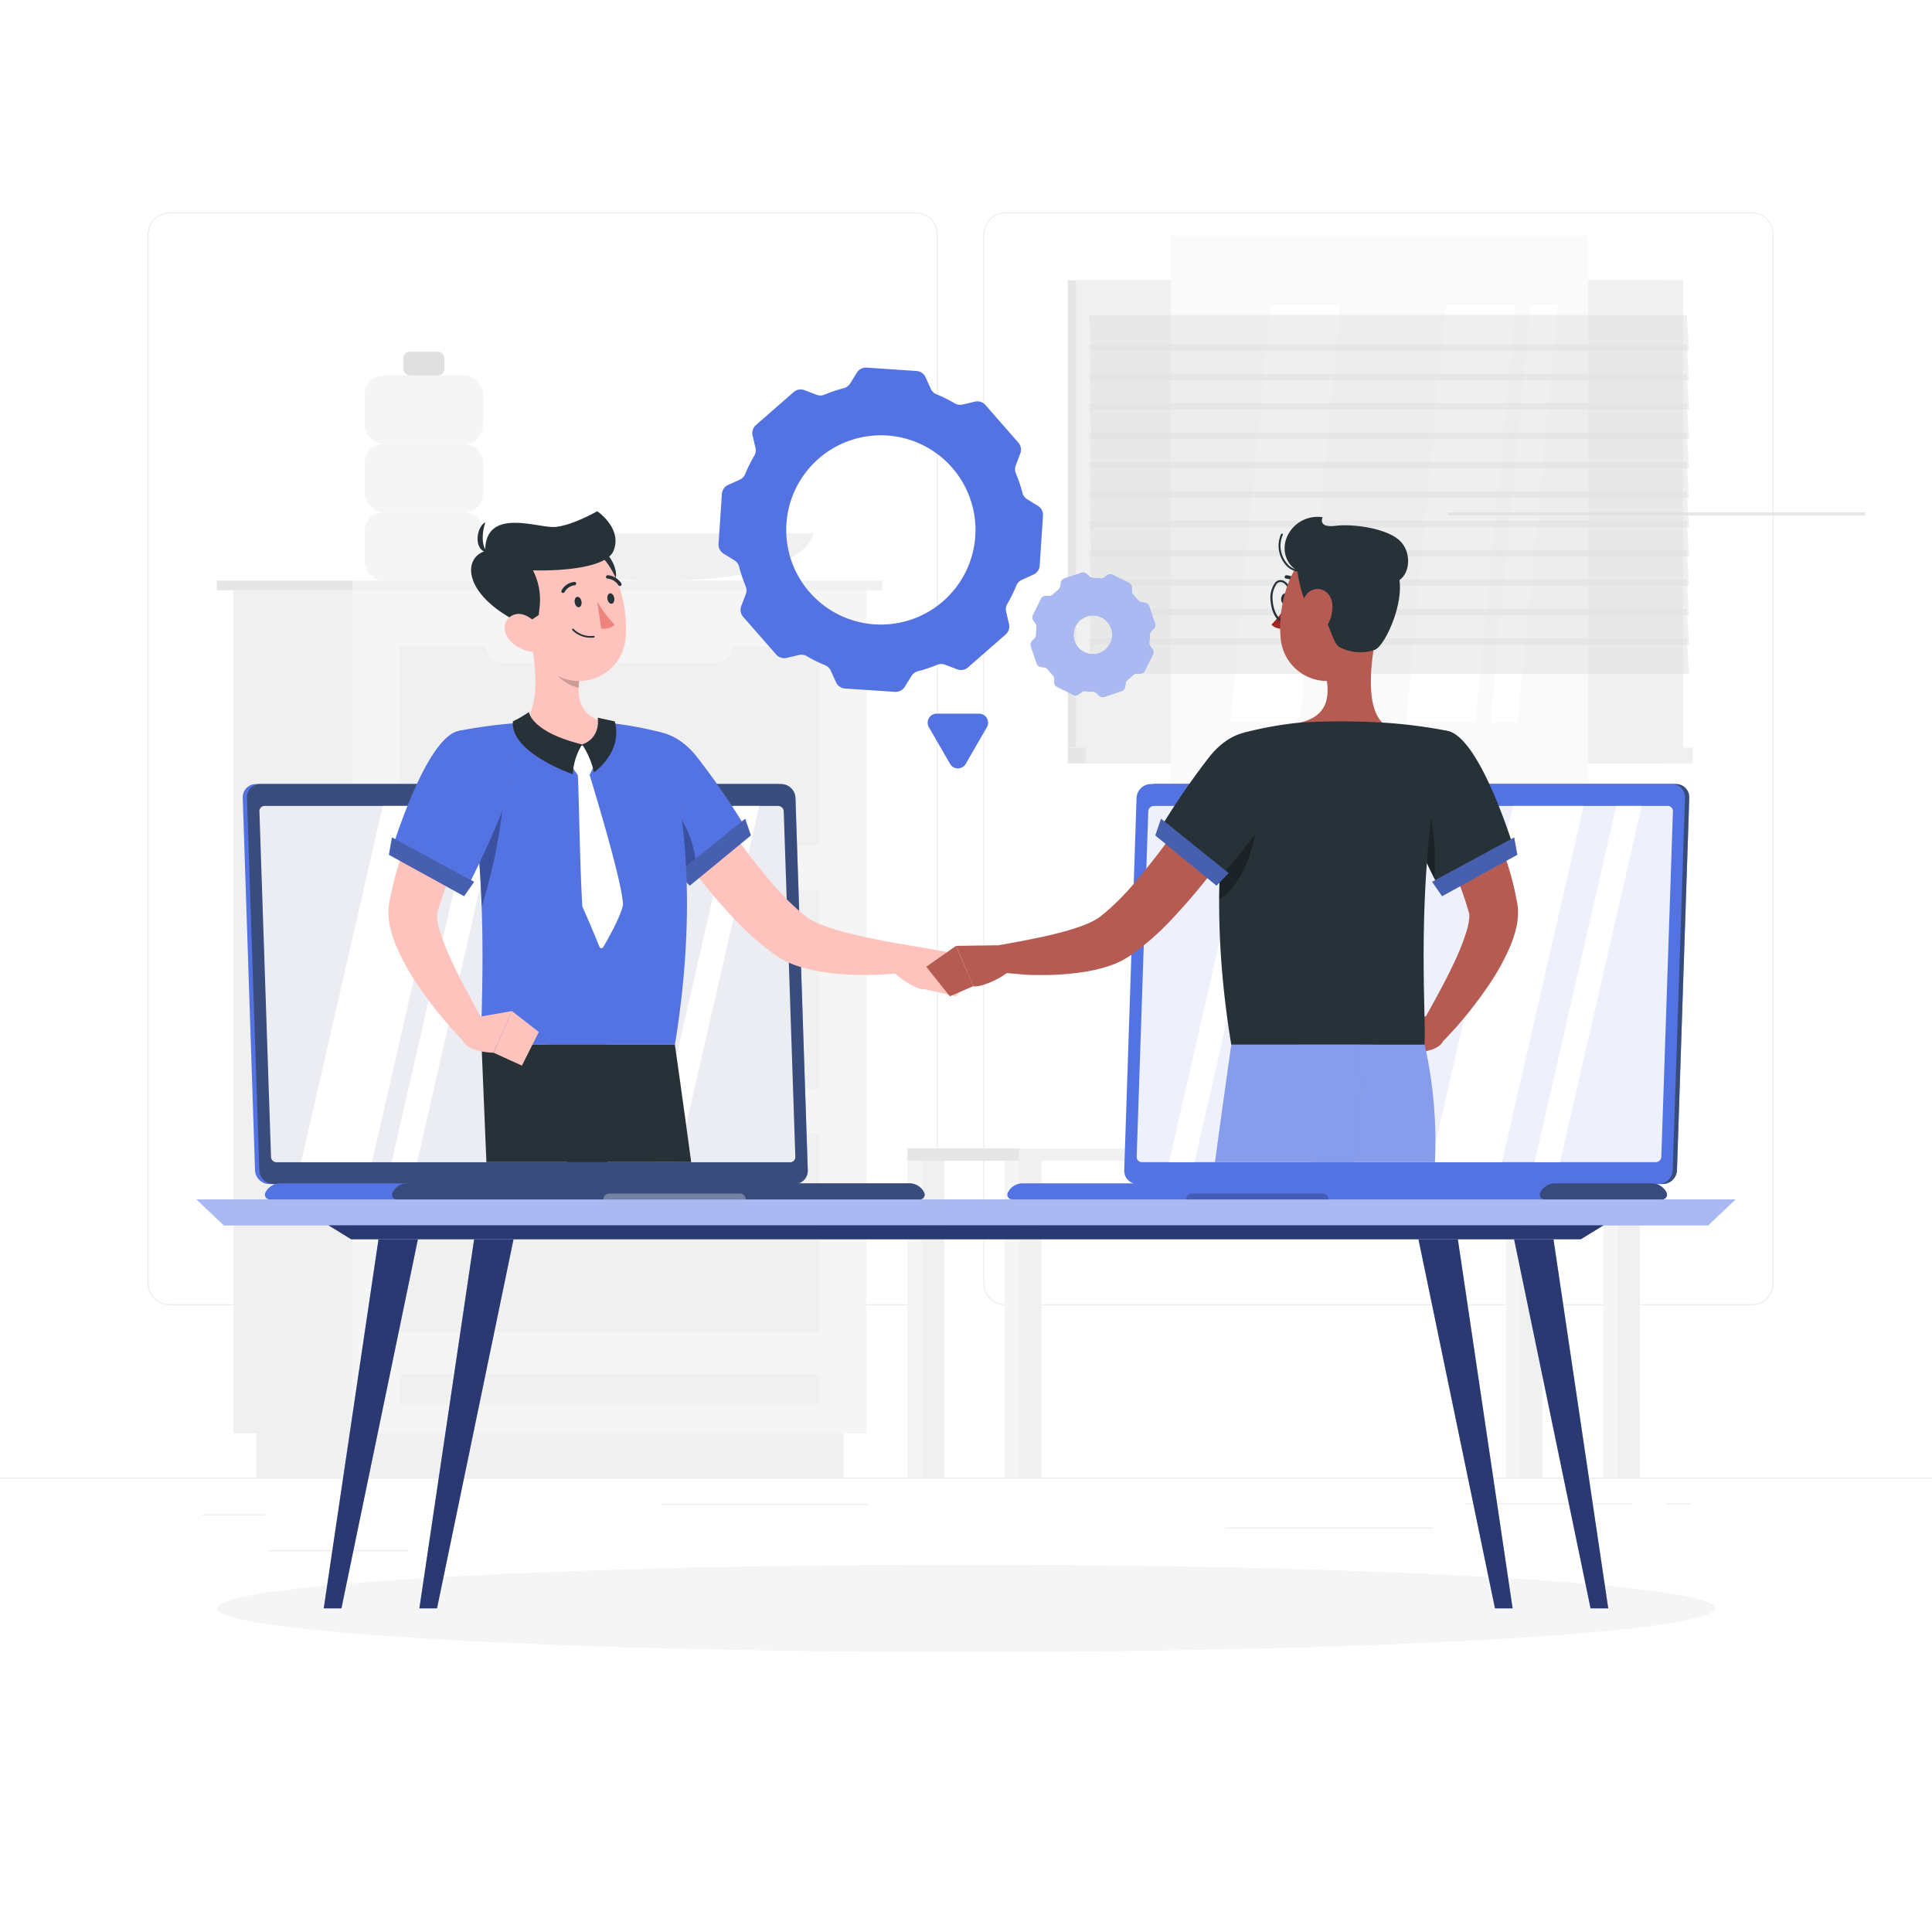 <svg class="animated" id="freepik_stories-live-collaboration" xmlns="http://www.w3.org/2000/svg" viewBox="0 0 500 500" version="1.1" xmlns:xlink="http://www.w3.org/1999/xlink" xmlns:svgjs="http://svgjs.com/svgjs"><style>svg#freepik_stories-live-collaboration:not(.animated) .animable {opacity: 0;}svg#freepik_stories-live-collaboration.animated #freepik--Gear--inject-32 {animation: 1.5s Infinite  linear floating;animation-delay: 0s;}svg#freepik_stories-live-collaboration.animated #freepik--character-1--inject-32 {animation: 1.5s Infinite  linear wind;animation-delay: 0s;}svg#freepik_stories-live-collaboration.animated #freepik--character-2--inject-32 {animation: 1.5s Infinite  linear wind;animation-delay: 0s;}            @keyframes floating {                0% {                    opacity: 1;                    transform: translateY(0px);                }                50% {                    transform: translateY(-10px);                }                100% {                    opacity: 1;                    transform: translateY(0px);                }            }                    @keyframes wind {                0% {                    transform: rotate( 0deg );                }                25% {                    transform: rotate( 1deg );                }                75% {                    transform: rotate( -1deg );                }            }        </style><g id="freepik--background-complete--inject-32" class="animable" style="transform-origin: 250px 228.23px;"><rect y="382.4" width="500" height="0.25" style="fill: rgb(235, 235, 235); transform-origin: 250px 382.525px;" id="elpnoluwrogs" class="animable"></rect><rect x="52.46" y="391.92" width="16.06" height="0.25" style="fill: rgb(235, 235, 235); transform-origin: 60.49px 392.045px;" id="el9478v1qe2n" class="animable"></rect><rect x="171.14" y="389.21" width="53.53" height="0.25" style="fill: rgb(235, 235, 235); transform-origin: 197.905px 389.335px;" id="ela3jxyepppk" class="animable"></rect><rect x="69.52" y="401.21" width="36.25" height="0.25" style="fill: rgb(235, 235, 235); transform-origin: 87.645px 401.335px;" id="elqgu5qi6wykp" class="animable"></rect><rect x="379.14" y="389.08" width="43.19" height="0.25" style="fill: rgb(235, 235, 235); transform-origin: 400.735px 389.205px;" id="elpkfvan2np4" class="animable"></rect><rect x="431.24" y="389.08" width="6.33" height="0.25" style="fill: rgb(235, 235, 235); transform-origin: 434.405px 389.205px;" id="eluurelg4jcuo" class="animable"></rect><rect x="317" y="395.31" width="53.89" height="0.25" style="fill: rgb(235, 235, 235); transform-origin: 343.945px 395.435px;" id="el15h03ncc9ru" class="animable"></rect><path d="M237,337.8H43.91a5.71,5.71,0,0,1-5.7-5.71V60.66A5.71,5.71,0,0,1,43.91,55H237a5.71,5.71,0,0,1,5.71,5.71V332.09A5.71,5.71,0,0,1,237,337.8ZM43.91,55.2a5.46,5.46,0,0,0-5.45,5.46V332.09a5.46,5.46,0,0,0,5.45,5.46H237a5.47,5.47,0,0,0,5.46-5.46V60.66A5.47,5.47,0,0,0,237,55.2Z" style="fill: rgb(235, 235, 235); transform-origin: 140.46px 196.4px;" id="elrd6jhclekmb" class="animable"></path><path d="M453.31,337.8H260.21a5.72,5.72,0,0,1-5.71-5.71V60.66A5.72,5.72,0,0,1,260.21,55h193.1A5.71,5.71,0,0,1,459,60.66V332.09A5.71,5.71,0,0,1,453.31,337.8ZM260.21,55.2a5.47,5.47,0,0,0-5.46,5.46V332.09a5.47,5.47,0,0,0,5.46,5.46h193.1a5.47,5.47,0,0,0,5.46-5.46V60.66a5.47,5.47,0,0,0-5.46-5.46Z" style="fill: rgb(235, 235, 235); transform-origin: 356.75px 196.4px;" id="elf1ouj393zjh" class="animable"></path><rect x="389.71" y="298.81" width="6.64" height="83.59" style="fill: rgb(245, 245, 245); transform-origin: 393.03px 340.605px;" id="elqisg9dnzsdc" class="animable"></rect><rect x="393.46" y="298.81" width="5.78" height="83.59" style="fill: rgb(240, 240, 240); transform-origin: 396.35px 340.605px;" id="eljjrz044yn4o" class="animable"></rect><rect x="234.83" y="298.81" width="6.64" height="83.59" style="fill: rgb(245, 245, 245); transform-origin: 238.15px 340.605px;" id="elujzph4u31w" class="animable"></rect><rect x="238.58" y="298.81" width="5.78" height="83.59" style="fill: rgb(240, 240, 240); transform-origin: 241.47px 340.605px;" id="elsn9wd4091xa" class="animable"></rect><rect x="414.88" y="298.81" width="6.64" height="83.59" style="fill: rgb(245, 245, 245); transform-origin: 418.2px 340.605px;" id="elwha2rdbs5m9" class="animable"></rect><rect x="418.63" y="298.81" width="5.78" height="83.59" style="fill: rgb(240, 240, 240); transform-origin: 421.52px 340.605px;" id="eleok8o2bp5ug" class="animable"></rect><rect x="260" y="298.81" width="6.64" height="83.59" style="fill: rgb(245, 245, 245); transform-origin: 263.32px 340.605px;" id="elcbavr95p28" class="animable"></rect><g id="el38lg29zxmb3"><rect x="234.83" y="297.22" width="189.57" height="3.17" style="fill: rgb(240, 240, 240); transform-origin: 329.615px 298.805px; transform: rotate(180deg);" class="animable" id="eleu341usx73t"></rect></g><g id="elcnxk2ie6h8n"><rect x="234.83" y="297.22" width="28.92" height="3.17" style="fill: rgb(230, 230, 230); transform-origin: 249.29px 298.805px; transform: rotate(180deg);" class="animable" id="el9o646iqk26s"></rect></g><rect x="263.75" y="298.81" width="5.78" height="83.59" style="fill: rgb(240, 240, 240); transform-origin: 266.64px 340.605px;" id="el1g2dd0z6y2p" class="animable"></rect><rect x="311.71" y="236.34" width="17.93" height="60.88" style="fill: rgb(235, 235, 235); transform-origin: 320.675px 266.78px;" id="elgn2dwgwybm5" class="animable"></rect><polygon points="378.26 297.22 318.74 297.22 309.75 225.97 369.27 225.97 378.26 297.22" style="fill: rgb(224, 224, 224); transform-origin: 344.005px 261.595px;" id="el39xyvvdv9x6" class="animable"></polygon><polygon points="381.76 297.22 320.28 297.22 311.29 225.97 372.77 225.97 381.76 297.22" style="fill: rgb(240, 240, 240); transform-origin: 346.525px 261.595px;" id="elzq76ljtsxi" class="animable"></polygon><polygon points="347.27 297.22 335.34 297.22 338.7 225.97 350.63 225.97 347.27 297.22" style="fill: rgb(250, 250, 250); transform-origin: 342.985px 261.595px;" id="elgo52kfwm6rk" class="animable"></polygon><polygon points="360.94 297.22 349.2 297.22 352.56 225.97 364.3 225.97 360.94 297.22" style="fill: rgb(250, 250, 250); transform-origin: 356.75px 261.595px;" id="elz9mb4mi66xb" class="animable"></polygon><rect x="276.32" y="72.51" width="154.63" height="120.99" style="fill: rgb(230, 230, 230); transform-origin: 353.635px 133.005px;" id="elprlpr0j5yrd" class="animable"></rect><rect x="278.49" y="72.51" width="157.1" height="120.99" style="fill: rgb(240, 240, 240); transform-origin: 357.04px 133.005px;" id="el7c8yjzkhr2p" class="animable"></rect><rect x="276.32" y="193.5" width="154.63" height="4.05" style="fill: rgb(230, 230, 230); transform-origin: 353.635px 195.525px;" id="ell08z9tmo3c" class="animable"></rect><rect x="280.96" y="193.5" width="157.1" height="4.05" style="fill: rgb(240, 240, 240); transform-origin: 359.51px 195.525px;" id="elvw73tut9yso" class="animable"></rect><g id="els2ulix4ted"><rect x="303.04" y="60.95" width="108" height="144.11" style="fill: rgb(250, 250, 250); transform-origin: 357.04px 133.005px; transform: rotate(90deg);" class="animable" id="el7v2cduswzu"></rect></g><polygon points="363.85 187 374.25 79.01 392.25 79.01 381.85 187 363.85 187" style="fill: rgb(255, 255, 255); transform-origin: 378.05px 133.005px;" id="el8cjlxs3rts2" class="animable"></polygon><polygon points="318.43 187 328.83 79.01 346.83 79.01 336.43 187 318.43 187" style="fill: rgb(255, 255, 255); transform-origin: 332.63px 133.005px;" id="el2lunddhcvfl" class="animable"></polygon><path d="M288,150.4a.5.5,0,0,1-.49-.5V83.23a.5.5,0,0,1,1,0V149.9A.5.5,0,0,1,288,150.4Z" style="fill: rgb(240, 240, 240); transform-origin: 288.01px 116.565px;" id="el9i9add75zxv" class="animable"></path><polygon points="385.71 187 396.11 79.01 403.13 79.01 392.73 187 385.71 187" style="fill: rgb(255, 255, 255); transform-origin: 394.42px 133.005px;" id="elgyqnkhn6an" class="animable"></polygon><g id="elra6fh13d1uk"><rect x="374.69" y="132.59" width="108" height="0.82" style="fill: rgb(230, 230, 230); transform-origin: 428.69px 133px; transform: rotate(90deg);" class="animable" id="el685d4awbqw8"></rect></g><g id="el8qmrt6xd10m"><polygon points="437.13 90.78 282.5 90.78 281.9 81.53 436.53 81.53 437.13 90.78" style="fill: rgb(224, 224, 224); opacity: 0.5; transform-origin: 359.515px 86.155px;" class="animable" id="elj0qx8kgh9r"></polygon></g><g id="el7mdg7u0dmh8"><polygon points="437.13 105.99 282.5 105.99 281.9 96.74 436.53 96.74 437.13 105.99" style="fill: rgb(224, 224, 224); opacity: 0.5; transform-origin: 359.515px 101.365px;" class="animable" id="elw8lgc4zq3d"></polygon></g><g id="elpvd9yhrrv2"><polygon points="437.13 121.2 282.5 121.2 281.9 111.95 436.53 111.95 437.13 121.2" style="fill: rgb(224, 224, 224); opacity: 0.5; transform-origin: 359.515px 116.575px;" class="animable" id="elj4g3i35dgv"></polygon></g><g id="elhbb1wgdz4nb"><polygon points="437.13 136.41 282.5 136.41 281.9 127.16 436.53 127.16 437.13 136.41" style="fill: rgb(224, 224, 224); opacity: 0.5; transform-origin: 359.515px 131.785px;" class="animable" id="elpcca5uqtlqe"></polygon></g><g id="elew0j1bpujnn"><polygon points="437.13 151.61 282.5 151.61 281.9 142.36 436.53 142.36 437.13 151.61" style="fill: rgb(224, 224, 224); opacity: 0.5; transform-origin: 359.515px 146.985px;" class="animable" id="eljuezfjbhxu"></polygon></g><g id="elnzzr2f6blu9"><polygon points="437.13 166.82 282.5 166.82 281.9 157.57 436.53 157.57 437.13 166.82" style="fill: rgb(224, 224, 224); opacity: 0.5; transform-origin: 359.515px 162.195px;" class="animable" id="el73dt3yxtr8n"></polygon></g><g id="el8oxr11159wl"><polygon points="437.13 98.39 282.5 98.39 281.9 89.14 436.53 89.14 437.13 98.39" style="fill: rgb(224, 224, 224); opacity: 0.5; transform-origin: 359.515px 93.765px;" class="animable" id="elujg3kmphbx"></polygon></g><g id="ely9yw7fv4vy8"><polygon points="437.13 113.59 282.5 113.59 281.9 104.34 436.53 104.34 437.13 113.59" style="fill: rgb(224, 224, 224); opacity: 0.5; transform-origin: 359.515px 108.965px;" class="animable" id="elt92fjmh3cxj"></polygon></g><g id="el7fdntyelyg7"><polygon points="437.13 128.8 282.5 128.8 281.9 119.55 436.53 119.55 437.13 128.8" style="fill: rgb(224, 224, 224); opacity: 0.5; transform-origin: 359.515px 124.175px;" class="animable" id="el1ranixkeuaa"></polygon></g><g id="el9s051b3p51t"><polygon points="437.13 144.01 282.5 144.01 281.9 134.76 436.53 134.76 437.13 144.01" style="fill: rgb(224, 224, 224); opacity: 0.5; transform-origin: 359.515px 139.385px;" class="animable" id="elbpaoxmljww7"></polygon></g><g id="elc4g8lqgg247"><polygon points="437.13 159.22 282.5 159.22 281.9 149.97 436.53 149.97 437.13 159.22" style="fill: rgb(224, 224, 224); opacity: 0.5; transform-origin: 359.515px 154.595px;" class="animable" id="eljusge6k14e"></polygon></g><g id="el0htoo0xo6alp"><polygon points="437.13 174.43 282.5 174.43 281.9 165.17 436.53 165.17 437.13 174.43" style="fill: rgb(224, 224, 224); opacity: 0.5; transform-origin: 359.515px 169.8px;" class="animable" id="elp6bfvivh9u"></polygon></g><g id="el0txl7swlajuf"><rect x="94.39" y="114.85" width="30.63" height="17.7" rx="4.82" style="fill: rgb(245, 245, 245); transform-origin: 109.705px 123.7px; transform: rotate(180deg);" class="animable" id="elfjjayb4tzsw"></rect></g><g id="el2tdytdmhsyl"><rect x="94.39" y="97.15" width="30.63" height="17.7" rx="4.82" style="fill: rgb(245, 245, 245); transform-origin: 109.705px 106px; transform: rotate(180deg);" class="animable" id="elffbjv69ywhj"></rect></g><g id="elkrjq7p8t0ib"><rect x="104.4" y="91.02" width="10.61" height="6.13" rx="1.67" style="fill: rgb(224, 224, 224); transform-origin: 109.705px 94.085px; transform: rotate(180deg);" class="animable" id="el2otty6wzda8"></rect></g><g id="el1xv3tw7gnjx"><rect x="94.39" y="132.56" width="30.63" height="17.7" rx="4.82" style="fill: rgb(245, 245, 245); transform-origin: 109.705px 141.41px; transform: rotate(-180deg);" class="animable" id="elwrn0fi0beph"></rect></g><path d="M210.52,138s-1,12.3-39.89,12.3-39.9-12.3-39.9-12.3Z" style="fill: rgb(240, 240, 240); transform-origin: 170.625px 144.15px;" id="elglzzw81653h" class="animable"></path><rect x="60.42" y="152.75" width="30.82" height="218.23" style="fill: rgb(240, 240, 240); transform-origin: 75.83px 261.865px;" id="elwjuu9b4584" class="animable"></rect><rect x="66.33" y="370.98" width="151.98" height="11.42" style="fill: rgb(240, 240, 240); transform-origin: 142.32px 376.69px;" id="eluhx0pptuhms" class="animable"></rect><g id="eldc44vga5g3"><rect x="91.23" y="152.75" width="132.99" height="218.23" style="fill: rgb(245, 245, 245); transform-origin: 157.725px 261.865px; transform: rotate(180deg);" class="animable" id="elswhdqvt82s"></rect></g><g id="el5grxyiw5atd"><rect x="103.35" y="230.3" width="108.76" height="51.5" style="fill: rgb(240, 240, 240); transform-origin: 157.73px 256.05px; transform: rotate(180deg);" class="animable" id="elmlca6qky0a"></rect></g><g id="elva41eeoy3we"><rect x="103.35" y="293.28" width="108.76" height="51.5" style="fill: rgb(240, 240, 240); transform-origin: 157.73px 319.03px; transform: rotate(180deg);" class="animable" id="ely8azf31j73"></rect></g><g id="el4f71a4zsu7"><rect x="103.35" y="355.51" width="108.76" height="7.85" style="fill: rgb(240, 240, 240); transform-origin: 157.73px 359.435px; transform: rotate(180deg);" class="animable" id="elnkxxwxlzawe"></rect></g><path d="M185.37,234.37H130.09a4.33,4.33,0,0,1-4.32-4.32h0a4.33,4.33,0,0,1,4.32-4.31h55.28a4.33,4.33,0,0,1,4.32,4.31h0A4.33,4.33,0,0,1,185.37,234.37Z" style="fill: rgb(245, 245, 245); transform-origin: 157.73px 230.055px;" id="el1kyy17p1ru5" class="animable"></path><g id="el0rpq4hnkp8b"><rect x="103.35" y="167.31" width="108.76" height="51.5" style="fill: rgb(240, 240, 240); transform-origin: 157.73px 193.06px; transform: rotate(180deg);" class="animable" id="elej3h2clcsbe"></rect></g><path d="M185.37,171.39H130.09a4.33,4.33,0,0,1-4.32-4.32h0a4.33,4.33,0,0,1,4.32-4.32h55.28a4.33,4.33,0,0,1,4.32,4.32h0A4.33,4.33,0,0,1,185.37,171.39Z" style="fill: rgb(245, 245, 245); transform-origin: 157.73px 167.07px;" id="elb92fkltcjyo" class="animable"></path><path d="M185.37,297.36H130.09a4.33,4.33,0,0,1-4.32-4.32h0a4.33,4.33,0,0,1,4.32-4.32h55.28a4.33,4.33,0,0,1,4.32,4.32h0A4.33,4.33,0,0,1,185.37,297.36Z" style="fill: rgb(245, 245, 245); transform-origin: 157.73px 293.04px;" id="el4kiacv7zb59" class="animable"></path><rect x="91.23" y="150.26" width="137.1" height="2.49" style="fill: rgb(240, 240, 240); transform-origin: 159.78px 151.505px;" id="el4hvzq2tzrbl" class="animable"></rect><g id="el1uhbm7mxyj7"><rect x="56.11" y="150.26" width="35.12" height="2.49" style="fill: rgb(230, 230, 230); transform-origin: 73.67px 151.505px; transform: rotate(180deg);" class="animable" id="elwedgcnswk4"></rect></g></g><g id="freepik--Shadow--inject-32" class="animable" style="transform-origin: 250px 416.24px;"><ellipse id="freepik--path--inject-32" cx="250" cy="416.24" rx="193.89" ry="11.32" style="fill: rgb(245, 245, 245); transform-origin: 250px 416.24px;" class="animable"></ellipse></g><g id="freepik--Table--inject-32" class="animable" style="transform-origin: 250px 363.325px;"><polygon points="442.06 317.11 57.94 317.11 50.86 310.41 449.14 310.41 442.06 317.11" style="fill: #5473E2; transform-origin: 250px 313.76px;" id="ely1kxn58ajg" class="animable"></polygon><g id="el0i1gyuu2sk19"><polygon points="442.06 317.11 57.94 317.11 50.86 310.41 449.14 310.41 442.06 317.11" style="fill: rgb(255, 255, 255); opacity: 0.5; transform-origin: 250px 313.76px;" class="animable" id="elbwnfqkstvhs"></polygon></g><polygon points="409.12 320.72 90.88 320.72 85.01 317.11 414.99 317.11 409.12 320.72" style="fill: #5473E2; transform-origin: 250px 318.915px;" id="elk9mke4pobs" class="animable"></polygon><g id="el0vx9s4uzence"><polygon points="409.12 320.72 90.88 320.72 85.01 317.11 414.99 317.11 409.12 320.72" style="opacity: 0.5; transform-origin: 250px 318.915px;" class="animable" id="elk1b77i1rhhe"></polygon></g><polygon points="88.36 416.24 83.79 416.24 97.96 320.72 108.15 320.72 88.36 416.24" style="fill: #5473E2; transform-origin: 95.97px 368.48px;" id="eldfnxcdthawg" class="animable"></polygon><g id="eltyyan8zelwo"><polygon points="88.36 416.24 83.79 416.24 97.96 320.72 108.15 320.72 88.36 416.24" style="opacity: 0.5; transform-origin: 95.97px 368.48px;" class="animable" id="el9rie4z7m0nt"></polygon></g><polygon points="113.1 416.24 108.54 416.24 122.71 320.72 132.9 320.72 113.1 416.24" style="fill: #5473E2; transform-origin: 120.72px 368.48px;" id="elybync90bzx" class="animable"></polygon><g id="elqnqjliko3nh"><polygon points="113.1 416.24 108.54 416.24 122.71 320.72 132.9 320.72 113.1 416.24" style="opacity: 0.5; transform-origin: 120.72px 368.48px;" class="animable" id="el467m4wjn2tf"></polygon></g><polygon points="411.64 416.24 416.21 416.24 402.04 320.72 391.85 320.72 411.64 416.24" style="fill: #5473E2; transform-origin: 404.03px 368.48px;" id="el1znj6zml1hqi" class="animable"></polygon><g id="elmd8ivenoa9f"><polygon points="411.64 416.24 416.21 416.24 402.04 320.72 391.85 320.72 411.64 416.24" style="opacity: 0.5; transform-origin: 404.03px 368.48px;" class="animable" id="elp0fws7o1ir"></polygon></g><polygon points="386.9 416.24 391.46 416.24 377.29 320.72 367.1 320.72 386.9 416.24" style="fill: #5473E2; transform-origin: 379.28px 368.48px;" id="elxvwonez8wh" class="animable"></polygon><g id="elsmw7teiud7"><polygon points="386.9 416.24 391.46 416.24 377.29 320.72 367.1 320.72 386.9 416.24" style="opacity: 0.5; transform-origin: 379.28px 368.48px;" class="animable" id="elw5i3et4be7"></polygon></g></g><g id="freepik--Gear--inject-32" class="animable" style="transform-origin: 242.47px 146.996px;"><path d="M224.28,95.14l12.91.87a2.75,2.75,0,0,1,2.34,1.62l1.36,3a2.76,2.76,0,0,0,1.49,1.42,37.35,37.35,0,0,1,4.7,2.33,2.78,2.78,0,0,0,2,.32l3.24-.76a2.78,2.78,0,0,1,2.71.87l8.52,9.74a2.77,2.77,0,0,1,.5,2.81l-1.18,3.1a2.77,2.77,0,0,0,.05,2.06,37.7,37.7,0,0,1,1.68,5,2.72,2.72,0,0,0,1.21,1.66l2.82,1.75a2.75,2.75,0,0,1,1.3,2.53l-.86,12.92a2.74,2.74,0,0,1-1.63,2.33l-3,1.36a2.83,2.83,0,0,0-1.42,1.49,36,36,0,0,1-2.32,4.7,2.75,2.75,0,0,0-.32,2l.75,3.23a2.75,2.75,0,0,1-.87,2.71l-9.74,8.52a2.75,2.75,0,0,1-2.8.5l-3.11-1.18a2.79,2.79,0,0,0-2.05,0,38.72,38.72,0,0,1-5,1.68,2.76,2.76,0,0,0-1.66,1.21l-1.75,2.82a2.77,2.77,0,0,1-2.54,1.3l-12.91-.86a2.77,2.77,0,0,1-2.34-1.62l-1.36-3a2.76,2.76,0,0,0-1.49-1.42,37.35,37.35,0,0,1-4.7-2.33,2.77,2.77,0,0,0-2-.32l-3.23.76a2.76,2.76,0,0,1-2.71-.87l-8.53-9.74a2.79,2.79,0,0,1-.5-2.81l1.18-3.1a2.74,2.74,0,0,0-.05-2.05,38.34,38.34,0,0,1-1.68-5,2.72,2.72,0,0,0-1.21-1.66l-2.82-1.75a2.75,2.75,0,0,1-1.3-2.53l.86-12.92a2.78,2.78,0,0,1,1.63-2.34l3-1.35a2.76,2.76,0,0,0,1.42-1.49,37.48,37.48,0,0,1,2.33-4.71,2.79,2.79,0,0,0,.33-2l-.76-3.23a2.76,2.76,0,0,1,.87-2.71l9.74-8.52a2.76,2.76,0,0,1,2.8-.51l3.11,1.18a2.74,2.74,0,0,0,2.05,0,37.23,37.23,0,0,1,5-1.68A2.81,2.81,0,0,0,220,99.27l1.75-2.82A2.78,2.78,0,0,1,224.28,95.14Zm-20.75,40.37a24.49,24.49,0,1,0,26.06-22.8A24.5,24.5,0,0,0,203.53,135.51Z" style="fill: #5473E2; transform-origin: 227.945px 137.096px;" id="elviw62slqjc" class="animable"></path><path d="M275.45,149.72l4.43-1.5a1.38,1.38,0,0,1,1.37.3l.73.7a1.41,1.41,0,0,0,.93.36,13.68,13.68,0,0,1,1.82.12,1.33,1.33,0,0,0,1-.24l.82-.59a1.38,1.38,0,0,1,1.4-.11l4.19,2.08a1.36,1.36,0,0,1,.76,1.17l0,1a1.38,1.38,0,0,0,.4.92,13.07,13.07,0,0,1,1.2,1.37,1.39,1.39,0,0,0,.85.52l1,.16a1.35,1.35,0,0,1,1.06.91l1.5,4.43a1.35,1.35,0,0,1-.29,1.37l-.7.73a1.39,1.39,0,0,0-.36.93,13.79,13.79,0,0,1-.12,1.82,1.34,1.34,0,0,0,.23,1l.59.82a1.34,1.34,0,0,1,.12,1.39l-2.08,4.2a1.36,1.36,0,0,1-1.17.76l-1,0a1.33,1.33,0,0,0-.91.4,17.55,17.55,0,0,1-1.37,1.2,1.39,1.39,0,0,0-.52.85l-.16,1a1.35,1.35,0,0,1-.91,1.06l-4.43,1.5a1.35,1.35,0,0,1-1.37-.3l-.74-.69a1.32,1.32,0,0,0-.93-.36,13.64,13.64,0,0,1-1.81-.12,1.33,1.33,0,0,0-1,.23l-.82.59a1.36,1.36,0,0,1-1.4.12l-4.19-2.08a1.36,1.36,0,0,1-.76-1.18l0-1a1.38,1.38,0,0,0-.4-.91,14.18,14.18,0,0,1-1.2-1.37,1.3,1.3,0,0,0-.85-.52l-1-.16a1.4,1.4,0,0,1-1.07-.91l-1.5-4.44a1.36,1.36,0,0,1,.3-1.36l.7-.73a1.41,1.41,0,0,0,.36-.94,13.79,13.79,0,0,1,.12-1.82,1.35,1.35,0,0,0-.24-1l-.58-.82a1.34,1.34,0,0,1-.12-1.39l2.08-4.2a1.33,1.33,0,0,1,1.17-.75l1,0a1.38,1.38,0,0,0,.92-.4,14.18,14.18,0,0,1,1.37-1.2,1.39,1.39,0,0,0,.52-.85l.16-1A1.35,1.35,0,0,1,275.45,149.72Zm2.65,16.18a5,5,0,1,0,3.14-6.35A5,5,0,0,0,278.1,165.9Z" style="fill: #5473E2; transform-origin: 282.853px 164.287px;" id="elp4vm07d9jqa" class="animable"></path><g id="elxwywuqyqsdm"><path d="M275.45,149.72l4.43-1.5a1.38,1.38,0,0,1,1.37.3l.73.7a1.41,1.41,0,0,0,.93.36,13.68,13.68,0,0,1,1.82.12,1.33,1.33,0,0,0,1-.24l.82-.59a1.38,1.38,0,0,1,1.4-.11l4.19,2.08a1.36,1.36,0,0,1,.76,1.17l0,1a1.38,1.38,0,0,0,.4.92,13.07,13.07,0,0,1,1.2,1.37,1.39,1.39,0,0,0,.85.52l1,.16a1.35,1.35,0,0,1,1.06.91l1.5,4.43a1.35,1.35,0,0,1-.29,1.37l-.7.73a1.39,1.39,0,0,0-.36.93,13.79,13.79,0,0,1-.12,1.82,1.34,1.34,0,0,0,.23,1l.59.82a1.34,1.34,0,0,1,.12,1.39l-2.08,4.2a1.36,1.36,0,0,1-1.17.76l-1,0a1.33,1.33,0,0,0-.91.4,17.55,17.55,0,0,1-1.37,1.2,1.39,1.39,0,0,0-.52.85l-.16,1a1.35,1.35,0,0,1-.91,1.06l-4.43,1.5a1.35,1.35,0,0,1-1.37-.3l-.74-.69a1.32,1.32,0,0,0-.93-.36,13.64,13.64,0,0,1-1.81-.12,1.33,1.33,0,0,0-1,.23l-.82.59a1.36,1.36,0,0,1-1.4.12l-4.19-2.08a1.36,1.36,0,0,1-.76-1.18l0-1a1.38,1.38,0,0,0-.4-.91,14.18,14.18,0,0,1-1.2-1.37,1.3,1.3,0,0,0-.85-.52l-1-.16a1.4,1.4,0,0,1-1.07-.91l-1.5-4.44a1.36,1.36,0,0,1,.3-1.36l.7-.73a1.41,1.41,0,0,0,.36-.94,13.79,13.79,0,0,1,.12-1.82,1.35,1.35,0,0,0-.24-1l-.58-.82a1.34,1.34,0,0,1-.12-1.39l2.08-4.2a1.33,1.33,0,0,1,1.17-.75l1,0a1.38,1.38,0,0,0,.92-.4,14.18,14.18,0,0,1,1.37-1.2,1.39,1.39,0,0,0,.52-.85l.16-1A1.35,1.35,0,0,1,275.45,149.72Zm2.65,16.18a5,5,0,1,0,3.14-6.35A5,5,0,0,0,278.1,165.9Z" style="fill: rgb(255, 255, 255); opacity: 0.5; transform-origin: 282.853px 164.287px;" class="animable" id="el7em5snlwhp5"></path></g><path d="M249.9,197.74l5.5-9.53a2.35,2.35,0,0,0-2-3.52h-11a2.34,2.34,0,0,0-2,3.52l5.5,9.53A2.35,2.35,0,0,0,249.9,197.74Z" style="fill: #5473E2; transform-origin: 247.896px 191.773px;" id="elyqlylcvwyq" class="animable"></path></g><g id="freepik--character-1--inject-32" class="animable animator-active" style="transform-origin: 157.309px 221.36px;"><path d="M69.69,306.42H204.5a3.44,3.44,0,0,0,3.45-3.56l-3.19-96.38a3.74,3.74,0,0,0-3.69-3.57H66.27a3.43,3.43,0,0,0-3.45,3.57L66,302.86A3.71,3.71,0,0,0,69.69,306.42Z" style="fill: #5473E2; transform-origin: 135.385px 254.665px;" id="el2ophksczlvp" class="animable"></path><path d="M70.79,306.42H205.6a3.44,3.44,0,0,0,3.45-3.56l-3.19-96.38a3.74,3.74,0,0,0-3.69-3.57H67.37a3.44,3.44,0,0,0-3.45,3.57l3.19,96.38A3.71,3.71,0,0,0,70.79,306.42Z" style="fill: #5473E2; transform-origin: 136.485px 254.665px;" id="elchz1vxfr5s" class="animable"></path><g id="el8sl926tjfm6"><g style="opacity: 0.6; transform-origin: 136.485px 254.665px;" class="animable" id="el19tlck6c6be"><path d="M70.79,306.42H205.6a3.44,3.44,0,0,0,3.45-3.56l-3.19-96.38a3.74,3.74,0,0,0-3.69-3.57H67.37a3.44,3.44,0,0,0-3.45,3.57l3.19,96.38A3.71,3.71,0,0,0,70.79,306.42Z" style="fill: rgb(38, 50, 56); transform-origin: 136.485px 254.665px;" id="elsz6gryr3ap" class="animable"></path></g></g><path d="M72.53,306.25H235.34a4.27,4.27,0,0,1,3.84,2.4,1.23,1.23,0,0,1-1.12,1.76H69.81a1.23,1.23,0,0,1-1.13-1.76A4.28,4.28,0,0,1,72.53,306.25Z" style="fill: #5473E2; transform-origin: 153.93px 308.33px;" id="elwatwyjpea2e" class="animable"></path><g id="el8c5bqxgm4sw"><path d="M235.34,306.25H105.42a4.28,4.28,0,0,0-3.85,2.4,1.23,1.23,0,0,0,1.13,1.76H238.06a1.23,1.23,0,0,0,1.12-1.76A4.27,4.27,0,0,0,235.34,306.25Z" style="fill: rgb(38, 50, 56); opacity: 0.6; transform-origin: 170.375px 308.33px;" class="animable" id="elfhd66l4fkuc"></path></g><g id="el97ipx06yl1t"><path d="M157.68,308.89h33.8a1.52,1.52,0,0,1,1.51,1.52H156.16A1.52,1.52,0,0,1,157.68,308.89Z" style="fill: rgb(255, 255, 255); opacity: 0.3; transform-origin: 174.575px 309.65px;" class="animable" id="elz548s6nyuk"></path></g><g id="eltqawf9wnvd"><path d="M205.83,299.37l-3-89.4a1.46,1.46,0,0,0-1.44-1.39H68.48A1.33,1.33,0,0,0,67.14,210l3,89.4a1.44,1.44,0,0,0,1.43,1.39h133A1.34,1.34,0,0,0,205.83,299.37Z" style="fill: rgb(255, 255, 255); opacity: 0.9; transform-origin: 136.485px 254.685px;" class="animable" id="el5fdfbjpnw52"></path></g><polygon points="96.26 300.76 77.93 300.76 99.06 208.58 117.39 208.58 96.26 300.76" style="fill: rgb(255, 255, 255); transform-origin: 97.66px 254.67px;" id="eljqg0wgbbc2b" class="animable"></polygon><polygon points="107.94 300.76 101.34 300.76 122.47 208.58 129.07 208.58 107.94 300.76" style="fill: rgb(255, 255, 255); transform-origin: 115.205px 254.67px;" id="ely2bjhdp47i" class="animable"></polygon><polygon points="175.37 300.76 168.77 300.76 189.9 208.58 196.49 208.58 175.37 300.76" style="fill: rgb(255, 255, 255); transform-origin: 182.63px 254.67px;" id="eloy1kuvyaxjb" class="animable"></polygon><g id="elcxea48lo8tn"><path d="M133.82,205.9a1.1,1.1,0,0,0,1.08,1,1,1,0,0,0,1-1,1.08,1.08,0,0,0-1.08-1A1,1,0,0,0,133.82,205.9Z" style="fill: rgb(255, 255, 255); opacity: 0.4; transform-origin: 134.86px 205.9px;" class="animable" id="el7qanz4xakq"></path></g><path d="M176.74,196.06c1.77,2.84,3.68,5.85,5.59,8.75s3.87,5.8,5.87,8.64a181.63,181.63,0,0,0,12.57,16.23,63.62,63.62,0,0,0,6.85,6.73l.86.68a6.44,6.44,0,0,0,.59.45,16.11,16.11,0,0,0,1.61.93,30.08,30.08,0,0,0,4.18,1.66c1.51.51,3.1,1,4.72,1.37s3.29.8,5,1.15c3.35.71,6.85,1.36,10.22,1.94v7c-1.92.28-3.72.42-5.59.55s-3.72.18-5.6.19a69.62,69.62,0,0,1-11.46-.91,42.18,42.18,0,0,1-6.05-1.52,23.62,23.62,0,0,1-3.22-1.38c-.55-.26-1.13-.63-1.69-1l-1.29-.9a69.42,69.42,0,0,1-8.9-7.79,159.27,159.27,0,0,1-14.29-17.18q-3.25-4.45-6.26-9c-2-3.08-4-6.1-5.86-9.38Z" style="fill: rgb(255, 195, 189); transform-origin: 199.695px 224.195px;" id="el80kgz96a759" class="animable"></path><path d="M159.91,198c-1,8.78,19.93,29.76,19.93,29.76L194,215.94a192.12,192.12,0,0,0-13.75-20.21C172.2,185.76,161,188.07,159.91,198Z" style="fill: #5473E2; transform-origin: 176.938px 208.532px;" id="el30q1tfx7fzx" class="animable"></path><g id="el0os99dog8uz"><path d="M171.35,204.23c-5.59-6-8.26-7.55-11.48-5.16.43,9.27,20,28.67,20,28.67C181.15,217.79,176.08,211.39,171.35,204.23Z" style="opacity: 0.3; transform-origin: 169.97px 212.868px;" class="animable" id="el2iabrxzjj43"></path></g><polygon points="192.85 211.89 194.34 216.21 178.5 229.21 175.37 225.96 192.85 211.89" style="fill: #5473E2; transform-origin: 184.855px 220.55px;" id="eli7pcrvbs7bn" class="animable"></polygon><g id="el2ab0miraeit"><polygon points="192.85 211.89 194.34 216.21 178.5 229.21 175.37 225.96 192.85 211.89" style="fill: rgb(38, 50, 56); opacity: 0.3; transform-origin: 184.855px 220.55px;" class="animable" id="elx4rino57z7a"></polygon></g><path d="M234.05,244.45l11,1.89L239,256c-1.44.23-7.18-2.88-9.72-6.74Z" style="fill: rgb(255, 195, 189); transform-origin: 237.165px 250.231px;" id="el5rocpldpokp" class="animable"></path><polygon points="251.8 252.86 247.41 257.84 238.99 255.95 245.03 246.34 251.8 252.86" style="fill: rgb(255, 195, 189); transform-origin: 245.395px 252.09px;" id="elkh7txz2ww8n" class="animable"></polygon><path d="M171.3,189.59s12,28.22,3.36,80.78h-50c-.61-7.67,2.91-45.1-5.74-81.26A127.93,127.93,0,0,1,135.59,187a183.59,183.59,0,0,1,21.25,0A95.13,95.13,0,0,1,171.3,189.59Z" style="fill: #5473E2; transform-origin: 148.354px 228.531px;" id="el47je8k5pxuy" class="animable"></path><g id="elofx717dqud"><path d="M130.09,198c1,6-.34,20.18-5.44,36.64a238.66,238.66,0,0,0-4.91-42v-.07C123,192.3,129.1,192.46,130.09,198Z" style="opacity: 0.3; transform-origin: 125.069px 213.567px;" class="animable" id="elkei8bz9kl7"></path></g><path d="M136.86,163.07c1.58,6.84,3.35,19.37-1.27,23.93,0,0,2,5.66,14.7,5.66,14,0,6.55-5.66,6.55-5.66-7.69-1.82-7.69-7.48-6.55-12.79Z" style="fill: rgb(255, 195, 189); transform-origin: 147.205px 177.865px;" id="eltw0oxcrsiwg" class="animable"></path><path d="M151.15,193.19l3,3.17a.64.64,0,0,1,.12.72l-1.5,3.13a.63.63,0,0,1-.55.37l-2.27.11a.63.63,0,0,1-.55-.28l-2.1-3a.65.65,0,0,1,0-.78l2.88-3.41A.63.63,0,0,1,151.15,193.19Z" style="fill: rgb(255, 255, 255); transform-origin: 150.751px 196.834px;" id="elwwv1gmjqpsl" class="animable"></path><path d="M150.66,192.66a16.29,16.29,0,0,0-2.43,7.7s-16.23-5.55-15.49-13.67a32.15,32.15,0,0,0,4.15-2.41S137.42,189.41,150.66,192.66Z" style="fill: rgb(38, 50, 56); transform-origin: 141.688px 192.32px;" id="el6yw45blhyrj" class="animable"></path><path d="M150.66,192.66a22.15,22.15,0,0,1,3.07,7.21s7.52-5.15,5.38-13.18l-4.42-.95S155.62,190.92,150.66,192.66Z" style="fill: rgb(38, 50, 56); transform-origin: 155.077px 192.805px;" id="elsvovkalymt" class="animable"></path><path d="M152.5,200.24c1,3.32,8.54,27.94,8.73,33.83a.76.76,0,0,1,0,.15c-.7,3.17-3.84,8.73-5.12,10.91a.53.53,0,0,1-.95-.06c-.88-2.15-3-7.3-4.4-10.31a.61.61,0,0,1-.05-.18c-.66-10.75-.84-27.47-1.17-34.15a.53.53,0,0,1,.53-.56H152A.53.53,0,0,1,152.5,200.24Z" style="fill: rgb(255, 255, 255); transform-origin: 155.386px 222.634px;" id="el0p7kuew9d21l" class="animable"></path><g id="elb4r8wi1oi8a"><path d="M142.34,167.61l7.95,6.59a21.51,21.51,0,0,0-.53,3.77c-2.93-.42-7-3.61-7.45-6.66A10,10,0,0,1,142.34,167.61Z" style="opacity: 0.2; transform-origin: 146.221px 172.79px;" class="animable" id="el5zef4b0n4st"></path></g><path d="M156.44,142.74c1.89,1.41,5.12,7.37,1,8.93S151.81,139.28,156.44,142.74Z" style="fill: rgb(38, 50, 56); transform-origin: 156.515px 146.989px;" id="el3zozws7rkqe" class="animable"></path><path d="M134.4,154.87c1.89,9.11,2.54,14.52,7.87,18.71a12.09,12.09,0,0,0,19.64-8.53c.78-8.45-2.46-21.92-12-24.58A12.23,12.23,0,0,0,134.4,154.87Z" style="fill: rgb(255, 195, 189); transform-origin: 148.059px 158.093px;" id="eloxf5rg8rl7h" class="animable"></path><path d="M135.59,161.73l3.82-2.55.25-2.22a16.54,16.54,0,0,0-1.73-9.35h0s18.57.69,20.87-5.12-4.24-10.18-4.24-10.18-6.57,3.77-11,4.07-18-5.24-18,6.23c-6,1.85-5.8,11.72,10,19.12" style="fill: rgb(38, 50, 56); transform-origin: 140.606px 147.02px;" id="elrjyo2eyotpk" class="animable"></path><path d="M126.23,143.06s-2.46-1.95-.63-7.91C123.35,136.27,122.27,142.36,126.23,143.06Z" style="fill: rgb(38, 50, 56); transform-origin: 124.907px 139.105px;" id="ell7lsd0ycldj" class="animable"></path><path d="M131.71,165.44a9.25,9.25,0,0,0,6,3.25c3.1.33,4-2.53,2.66-5.16-1.24-2.36-4.34-5.38-7.2-4.49S129.86,163.19,131.71,165.44Z" style="fill: rgb(255, 195, 189); transform-origin: 135.787px 163.798px;" id="el2en8wm09pte" class="animable"></path><path d="M178.88,300.76H146.93c-2.87-17.34-5.18-30.39-5.18-30.39h32.91S176.51,283.2,178.88,300.76Z" style="fill: rgb(38, 50, 56); transform-origin: 160.315px 285.565px;" id="ele2ovmf2pbhe" class="animable"></path><path d="M125.88,300.76c-.72-17.34-1.26-30.39-1.26-30.39h32.26s.16,13.21.23,30.39Z" style="fill: rgb(38, 50, 56); transform-origin: 140.865px 285.565px;" id="el27txzkvfwvrh" class="animable"></path><path d="M148.73,155.9c.11.75.59,1.31,1.08,1.26s.8-.71.69-1.45-.59-1.31-1.08-1.26S148.62,155.15,148.73,155.9Z" style="fill: rgb(38, 50, 56); transform-origin: 149.615px 155.805px;" id="elzawy1nja76i" class="animable"></path><path d="M157.2,155c.11.75.59,1.31,1.08,1.25s.8-.7.69-1.44-.59-1.31-1.08-1.26S157.09,154.22,157.2,155Z" style="fill: rgb(38, 50, 56); transform-origin: 158.085px 154.901px;" id="elrfvzo2g5ygm" class="animable"></path><path d="M154.56,155.64a28.32,28.32,0,0,0,4.5,6c-1.14,1.38-3.48,1.06-3.48,1.06Z" style="fill: rgb(237, 132, 126); transform-origin: 156.81px 159.186px;" id="elm0dz6nutkj" class="animable"></path><path d="M152.14,165a7.33,7.33,0,0,0,1.55,0,.22.22,0,0,0,.2-.24.23.23,0,0,0-.25-.2,6.2,6.2,0,0,1-5.18-1.78.22.22,0,0,0-.34.29A6.44,6.44,0,0,0,152.14,165Z" style="fill: rgb(38, 50, 56); transform-origin: 150.979px 163.871px;" id="el3103e1nvp0d" class="animable"></path><path d="M145.67,153.46a.43.43,0,0,0,.43-.22,3.35,3.35,0,0,1,2.6-1.76.45.45,0,0,0,.42-.47.44.44,0,0,0-.46-.42,4.27,4.27,0,0,0-3.33,2.21.44.44,0,0,0,.17.61A.34.34,0,0,0,145.67,153.46Z" style="fill: rgb(38, 50, 56); transform-origin: 147.195px 152.026px;" id="el9hnrrth4wrf" class="animable"></path><path d="M160.37,151.67a.47.47,0,0,0,.3-.08.45.45,0,0,0,.12-.61,4.56,4.56,0,0,0-3.51-2.11.45.45,0,0,0-.45.43.45.45,0,0,0,.44.45,3.68,3.68,0,0,1,2.78,1.72A.47.47,0,0,0,160.37,151.67Z" style="fill: rgb(38, 50, 56); transform-origin: 158.845px 150.271px;" id="elrbrsbn3xqbp" class="animable"></path><path d="M128.47,203.16,126.25,207q-1.12,2-2.19,4-2.16,4-4.14,8.06c-1.3,2.71-2.54,5.43-3.65,8.17-.53,1.36-1.07,2.73-1.53,4.1l-.71,2.05-.59,2-.15.51-.08.26c0,.09,0,0,0,.06s0,.11-.07.22a5.69,5.69,0,0,0,0,1.18,17.34,17.34,0,0,0,.74,3.5,61.33,61.33,0,0,0,3.2,8c2.53,5.43,5.61,10.91,8.64,16.26l-5.53,4.32c-2.36-2.37-4.48-4.78-6.56-7.32s-4-5.18-5.89-8a60.2,60.2,0,0,1-5-9.09,29.64,29.64,0,0,1-1.84-5.62,17.32,17.32,0,0,1-.38-3.55,12.5,12.5,0,0,1,.16-2.14l.08-.52.07-.32.13-.65a75.77,75.77,0,0,1,2.63-10c1.06-3.22,2.3-6.32,3.62-9.38s2.77-6,4.32-8.94c.78-1.45,1.57-2.89,2.4-4.33s1.65-2.8,2.64-4.33Z" style="fill: rgb(255, 195, 189); transform-origin: 114.495px 232.595px;" id="elhogcbiwp3x8" class="animable"></path><path d="M118.93,189.11c-8.8,1.29-17.87,31.93-17.87,31.93L120,231.53s7.67-14.58,11.33-25.4C135.16,194.79,128.36,187.73,118.93,189.11Z" style="fill: #5473E2; transform-origin: 116.739px 210.234px;" id="el4d25pdbjna" class="animable"></path><polygon points="101.45 216.72 100.65 221.22 120.11 231.93 122.7 228.22 101.45 216.72" style="fill: #5473E2; transform-origin: 111.675px 224.325px;" id="elb0oz3dafhus" class="animable"></polygon><g id="eladuuanrydj7"><polygon points="101.45 216.72 100.65 221.22 120.11 231.93 122.7 228.22 101.45 216.72" style="fill: rgb(38, 50, 56); opacity: 0.3; transform-origin: 111.675px 224.325px;" class="animable" id="elibtsc0dqa4"></polygon></g><path d="M123.2,263.29l9.3-1.62-4.77,10.77s-8.5-.05-8.11-4.43Z" style="fill: rgb(255, 195, 189); transform-origin: 126.053px 267.055px;" id="eltxqtc2oje5" class="animable"></path><polygon points="139.45 267.08 135.07 275.78 127.73 272.44 132.5 261.67 139.45 267.08" style="fill: rgb(255, 195, 189); transform-origin: 133.59px 268.725px;" id="eli23ca5iigui" class="animable"></polygon></g><g id="freepik--character-2--inject-32" class="animable" style="transform-origin: 338.451px 222.085px;"><path d="M430.31,306.42H295.5a3.44,3.44,0,0,1-3.45-3.56l3.19-96.38a3.74,3.74,0,0,1,3.69-3.57h134.8a3.43,3.43,0,0,1,3.45,3.57L434,302.86A3.71,3.71,0,0,1,430.31,306.42Z" style="fill: #5473E2; transform-origin: 364.615px 254.665px;" id="el9flx8fysim" class="animable"></path><g id="el2abhhr3jwsm"><path d="M430.31,306.42H295.5a3.44,3.44,0,0,1-3.45-3.56l3.19-96.38a3.74,3.74,0,0,1,3.69-3.57h134.8a3.43,3.43,0,0,1,3.45,3.57L434,302.86A3.71,3.71,0,0,1,430.31,306.42Z" style="fill: rgb(38, 50, 56); opacity: 0.6; transform-origin: 364.615px 254.665px;" class="animable" id="elwiq3qsngfnh"></path></g><path d="M429.21,306.42H294.4a3.44,3.44,0,0,1-3.45-3.56l3.19-96.38a3.74,3.74,0,0,1,3.69-3.57h134.8a3.44,3.44,0,0,1,3.45,3.57l-3.19,96.38A3.71,3.71,0,0,1,429.21,306.42Z" style="fill: #5473E2; transform-origin: 363.515px 254.665px;" id="ela9ylei8fx3" class="animable"></path><path d="M427.47,306.25H264.66a4.27,4.27,0,0,0-3.84,2.4,1.23,1.23,0,0,0,1.12,1.76H430.19a1.23,1.23,0,0,0,1.13-1.76A4.28,4.28,0,0,0,427.47,306.25Z" style="fill: #5473E2; transform-origin: 346.07px 308.33px;" id="elttbj0gxow4" class="animable"></path><g id="elk1zdrah3dyh"><path d="M427.47,306.25h-25a4.28,4.28,0,0,0-3.85,2.4,1.23,1.23,0,0,0,1.13,1.76h30.39a1.23,1.23,0,0,0,1.13-1.76A4.28,4.28,0,0,0,427.47,306.25Z" style="fill: rgb(38, 50, 56); opacity: 0.6; transform-origin: 414.945px 308.33px;" class="animable" id="elqpxkusubpl"></path></g><g id="el3geh3ddcs15"><path d="M342.32,308.89h-33.8a1.52,1.52,0,0,0-1.51,1.52h36.83A1.52,1.52,0,0,0,342.32,308.89Z" style="opacity: 0.2; transform-origin: 325.425px 309.65px;" class="animable" id="el647hz2akcg5"></path></g><g id="elmpfx4dwrwt"><path d="M294.17,299.37l3-89.4a1.46,1.46,0,0,1,1.44-1.39h133a1.33,1.33,0,0,1,1.34,1.39l-3,89.4a1.44,1.44,0,0,1-1.43,1.39h-133A1.34,1.34,0,0,1,294.17,299.37Z" style="fill: rgb(255, 255, 255); opacity: 0.9; transform-origin: 363.56px 254.67px;" class="animable" id="elg08thq10mxa"></path></g><polygon points="388.72 300.76 370.39 300.76 391.52 208.58 409.85 208.58 388.72 300.76" style="fill: rgb(255, 255, 255); transform-origin: 390.12px 254.67px;" id="elozyt4377t" class="animable"></polygon><polygon points="309.13 300.76 302.53 300.76 323.66 208.58 330.25 208.58 309.13 300.76" style="fill: rgb(255, 255, 255); transform-origin: 316.39px 254.67px;" id="elep7qv24mx84" class="animable"></polygon><polygon points="403.75 300.76 397.15 300.76 418.28 208.58 424.88 208.58 403.75 300.76" style="fill: rgb(255, 255, 255); transform-origin: 411.015px 254.67px;" id="eltkaniqm1wzf" class="animable"></polygon><g id="el5dsosu72u3h"><path d="M366.18,205.9a1.1,1.1,0,0,1-1.08,1,1,1,0,0,1-1-1,1.08,1.08,0,0,1,1.08-1A1,1,0,0,1,366.18,205.9Z" style="opacity: 0.4; transform-origin: 365.14px 205.9px;" class="animable" id="elskwfac1lknm"></path></g><path d="M356.46,163.07c-1.57,6.84-3.35,19.37,1.28,23.93,0,0-2,5.66-14.7,5.66-14,0-6.55-5.66-6.55-5.66,7.69-1.82,7.69-7.48,6.54-12.79Z" style="fill: rgb(181, 91, 82); transform-origin: 346.125px 177.865px;" id="elfpi84z87chf" class="animable"></path><path d="M376.81,195.56c1,1.53,1.82,2.87,2.64,4.33s1.63,2.88,2.41,4.33c1.54,2.92,3,5.89,4.32,8.94s2.56,6.16,3.61,9.38a75.79,75.79,0,0,1,2.64,10l.13.65.06.32.09.52a14.91,14.91,0,0,1,.16,2.14,18.84,18.84,0,0,1-.38,3.55,29.63,29.63,0,0,1-1.85,5.62,59.3,59.3,0,0,1-5,9.09c-1.86,2.79-3.82,5.43-5.9,8a97.82,97.82,0,0,1-6.56,7.32l-5.52-4.32c3-5.35,6.11-10.83,8.64-16.26a61.23,61.23,0,0,0,3.19-8,17.34,17.34,0,0,0,.74-3.5,5.18,5.18,0,0,0,0-1.18c0-.11,0-.21-.08-.22l0-.06-.07-.26-.15-.51-.6-2-.7-2.05c-.47-1.37-1-2.74-1.54-4.1-1.11-2.74-2.35-5.46-3.64-8.17s-2.71-5.39-4.14-8.06q-1.06-2-2.19-4l-2.22-3.83Z" style="fill: rgb(182, 91, 82); transform-origin: 378.885px 232.655px;" id="eljnxcy4u25ep" class="animable"></path><path d="M374.4,189.11c8.8,1.29,17.86,31.93,17.86,31.93l-18.93,10.49S365.65,217,362,206.13C358.16,194.79,365,187.73,374.4,189.11Z" style="fill: rgb(38, 50, 56); transform-origin: 376.586px 210.234px;" id="elt8veuiqv2gl" class="animable"></path><g id="elh6cbaoef2fa"><path d="M368.67,205.9,367.24,219c1.43,3.15,2.83,6,3.92,8.25C371.57,222,371.56,213.46,368.67,205.9Z" style="opacity: 0.3; transform-origin: 369.296px 216.575px;" class="animable" id="elqb1vc18f788"></path></g><polygon points="391.87 216.72 392.68 221.22 373.22 231.93 370.63 228.22 391.87 216.72" style="fill: #5473E2; transform-origin: 381.655px 224.325px;" id="el6g2pcl1e1am" class="animable"></polygon><g id="el8bc48f1gsi7"><polygon points="391.87 216.72 392.68 221.22 373.22 231.93 370.63 228.22 391.87 216.72" style="fill: rgb(38, 50, 56); opacity: 0.3; transform-origin: 381.655px 224.325px;" class="animable" id="elbt2mkyjsfzg"></polygon></g><path d="M370.13,263.29l-9.31-1.62,4.78,10.77s8.49-.05,8.1-4.43Z" style="fill: rgb(181, 91, 82); transform-origin: 367.267px 267.055px;" id="el5sevhrekizb" class="animable"></path><polygon points="353.88 267.08 358.25 275.78 365.6 272.44 360.82 261.67 353.88 267.08" style="fill: rgb(181, 91, 82); transform-origin: 359.74px 268.725px;" id="elydjdbonexv" class="animable"></polygon><path d="M322,189.59s-12,28.22-3.35,80.78h50c.61-7.67-2.92-45.1,5.74-81.26A128.23,128.23,0,0,0,357.74,187a183.59,183.59,0,0,0-21.25,0A95.11,95.11,0,0,0,322,189.59Z" style="fill: rgb(38, 50, 56); transform-origin: 344.953px 228.531px;" id="elgeb2egmw5rp" class="animable"></path><g id="elldovhy5xcnl"><path d="M316.65,213.73a169.84,169.84,0,0,0-1.11,19.05c6.8-4.43,9.22-14.59,10.18-21.95Z" style="opacity: 0.3; transform-origin: 320.63px 221.805px;" class="animable" id="elkk929g68o9"></path></g><path d="M328.78,203.28c-1.91,3.28-3.84,6.3-5.86,9.38s-4.09,6.07-6.26,9a159.38,159.38,0,0,1-14.3,17.18,70,70,0,0,1-8.89,7.79l-1.3.9c-.56.34-1.14.71-1.68,1a24.27,24.27,0,0,1-3.23,1.38,42.18,42.18,0,0,1-6.05,1.52,69.53,69.53,0,0,1-11.46.91c-1.87,0-3.74,0-5.59-.19s-3.68-.27-5.6-.55v-7c3.37-.58,6.87-1.23,10.21-1.94,1.68-.35,3.35-.73,5-1.15s3.22-.86,4.72-1.37a29.59,29.59,0,0,0,4.18-1.66,16.11,16.11,0,0,0,1.61-.93c.25-.15.4-.31.6-.45l.86-.68a65.51,65.51,0,0,0,6.85-6.73,185.42,185.42,0,0,0,12.57-16.23c2-2.84,3.93-5.74,5.87-8.64s3.81-5.91,5.59-8.75Z" style="fill: rgb(182, 91, 82); transform-origin: 293.67px 224.205px;" id="el21o72clsi0c" class="animable"></path><path d="M333.41,198c1,8.78-18.58,30.08-18.58,30.08l-15.49-12.12a191.23,191.23,0,0,1,13.74-20.21C321.12,185.76,332.3,188.07,333.41,198Z" style="fill: rgb(38, 50, 56); transform-origin: 316.394px 208.694px;" id="elbzuvt87fbcv" class="animable"></path><polygon points="300.48 211.89 298.99 216.21 314.82 229.21 317.96 225.96 300.48 211.89" style="fill: #5473E2; transform-origin: 308.475px 220.55px;" id="elsyu4ntljzek" class="animable"></polygon><g id="el1nwsw06gvp9"><polygon points="300.48 211.89 298.99 216.21 314.82 229.21 317.96 225.96 300.48 211.89" style="fill: rgb(38, 50, 56); opacity: 0.3; transform-origin: 308.475px 220.55px;" class="animable" id="el1ubwbf2tmdd"></polygon></g><path d="M258.56,244.63l-11.15.16,4.49,10.44c1.38.45,7.54-1.74,10.64-5.16Z" style="fill: rgb(181, 91, 82); transform-origin: 254.975px 249.959px;" id="el2nta7wf3gu5" class="animable"></path><polygon points="239.72 250.2 245.81 257.84 251.9 255.22 247.41 244.79 239.72 250.2" style="fill: rgb(181, 91, 82); transform-origin: 245.81px 251.315px;" id="el34l2kwukrwd" class="animable"></polygon><path d="M333.35,155c-.11.75-.59,1.31-1.08,1.25s-.8-.7-.7-1.44.6-1.31,1.09-1.26S333.46,154.22,333.35,155Z" style="fill: rgb(38, 50, 56); transform-origin: 332.462px 154.901px;" id="elplcybdtr28" class="animable"></path><path d="M333.56,155.64a28.13,28.13,0,0,1-4.51,6c1.15,1.38,3.49,1.06,3.49,1.06Z" style="fill: rgb(160, 39, 36); transform-origin: 331.305px 159.186px;" id="el31kiaxhbwxn" class="animable"></path><path d="M332.29,161.16c-1.67,0-3.18-2.41-3.45-5.49A6.72,6.72,0,0,1,330,150.8a1.88,1.88,0,0,1,1.4-.68h0c1.67,0,3.18,2.4,3.45,5.48h0a6.7,6.7,0,0,1-1.14,4.88,1.92,1.92,0,0,1-1.4.68Zm-.9-10.54h0a1.39,1.39,0,0,0-1,.51,6.26,6.26,0,0,0-1,4.5c.24,2.73,1.59,5,3,5h0a1.4,1.4,0,0,0,1-.52,6.18,6.18,0,0,0,1-4.49C334.1,152.92,332.75,150.62,331.39,150.62Z" style="fill: rgb(38, 50, 56); transform-origin: 331.848px 155.64px;" id="elpvsgq3sir5h" class="animable"></path><path d="M336,151.67a.44.44,0,0,0,.29-.08.44.44,0,0,0,.13-.61,4.56,4.56,0,0,0-3.51-2.11.45.45,0,0,0-.45.43.45.45,0,0,0,.44.45,3.68,3.68,0,0,1,2.78,1.72A.47.47,0,0,0,336,151.67Z" style="fill: rgb(38, 50, 56); transform-origin: 334.476px 150.271px;" id="elxgb0wxddlqk" class="animable"></path><path d="M358.93,154.87c-1.9,9.11-2.54,14.52-7.88,18.71a12.09,12.09,0,0,1-19.63-8.53c-.78-8.45,2.45-21.92,12-24.58A12.24,12.24,0,0,1,358.93,154.87Z" style="fill: rgb(181, 91, 82); transform-origin: 345.269px 158.092px;" id="elyhf8jrvhn3i" class="animable"></path><path d="M371.35,300.76a115.12,115.12,0,0,0-2.65-30.39H336.44a121.63,121.63,0,0,1,3.69,30.39Z" style="fill: #5473E2; transform-origin: 353.956px 285.565px;" id="elsmru9xdg2ha" class="animable"></path><g id="elmobmyu0rmus"><path d="M371.35,300.76a115.12,115.12,0,0,0-2.65-30.39H336.44a121.63,121.63,0,0,1,3.69,30.39Z" style="fill: rgb(255, 255, 255); opacity: 0.3; transform-origin: 353.956px 285.565px;" class="animable" id="el2paq4rvjrvj"></path></g><path d="M339.17,157.61c-1.78-.89-4-9.78-3.39-12.94s7.78-6.56,14.83-5.28,10.08,3.75,11.45,10.17c1.41,6.66-3.73,17.75-6.27,18.61a11.24,11.24,0,0,1-9.23-.78C344.29,166,343.11,155.78,339.17,157.61Z" style="fill: rgb(38, 50, 56); transform-origin: 348.989px 153.964px;" id="el7hbs5orhj5h" class="animable"></path><path d="M337.3,147.86c-3.44.2-6.72-5.28-3.56-10.17a8.65,8.65,0,0,1,8.56-3.83s-1.44,2.81,3.36,2.22,13.74.75,16.86,4.11c3.86,4.14,1.53,12.28-4.28,10.28S337.3,147.86,337.3,147.86Z" style="fill: rgb(38, 50, 56); transform-origin: 348.44px 142.271px;" id="elt66wytd0gzi" class="animable"></path><path d="M336.38,148a5.07,5.07,0,0,1-3.72-1.9,7.56,7.56,0,0,1-1.14-7.85.25.25,0,1,1,.47.19,7,7,0,0,0,1.05,7.33,4.22,4.22,0,0,0,4.07,1.64.26.26,0,0,1,.3.18.26.26,0,0,1-.18.31A3.53,3.53,0,0,1,336.38,148Z" style="fill: rgb(38, 50, 56); transform-origin: 334.158px 143.046px;" id="el8zj6gz0inbp" class="animable"></path><path d="M344.82,156.46a9.28,9.28,0,0,1-2.13,6.51c-2,2.37-4.67.94-5.48-1.91-.73-2.57-.56-6.89,2.13-8.22S344.61,153.57,344.82,156.46Z" style="fill: rgb(181, 91, 82); transform-origin: 340.838px 158.295px;" id="eljbuwg8r84f" class="animable"></path><path d="M314.45,300.76H350.3a117.84,117.84,0,0,0,1.27-30.39h-32.9S316.82,283.2,314.45,300.76Z" style="fill: #5473E2; transform-origin: 333.236px 285.565px;" id="el5gjf77cnari" class="animable"></path><g id="elpmhd1dx8dlf"><path d="M314.45,300.76H350.3a117.84,117.84,0,0,0,1.27-30.39h-32.9S316.82,283.2,314.45,300.76Z" style="fill: rgb(255, 255, 255); opacity: 0.3; transform-origin: 333.236px 285.565px;" class="animable" id="el8u8tm39ttmn"></path></g></g><defs>     <filter id="active" height="200%">         <feMorphology in="SourceAlpha" result="DILATED" operator="dilate" radius="2"></feMorphology>                <feFlood flood-color="#32DFEC" flood-opacity="1" result="PINK"></feFlood>        <feComposite in="PINK" in2="DILATED" operator="in" result="OUTLINE"></feComposite>        <feMerge>            <feMergeNode in="OUTLINE"></feMergeNode>            <feMergeNode in="SourceGraphic"></feMergeNode>        </feMerge>    </filter>    <filter id="hover" height="200%">        <feMorphology in="SourceAlpha" result="DILATED" operator="dilate" radius="2"></feMorphology>                <feFlood flood-color="#ff0000" flood-opacity="0.5" result="PINK"></feFlood>        <feComposite in="PINK" in2="DILATED" operator="in" result="OUTLINE"></feComposite>        <feMerge>            <feMergeNode in="OUTLINE"></feMergeNode>            <feMergeNode in="SourceGraphic"></feMergeNode>        </feMerge>            <feColorMatrix type="matrix" values="0   0   0   0   0                0   1   0   0   0                0   0   0   0   0                0   0   0   1   0 "></feColorMatrix>    </filter></defs></svg>